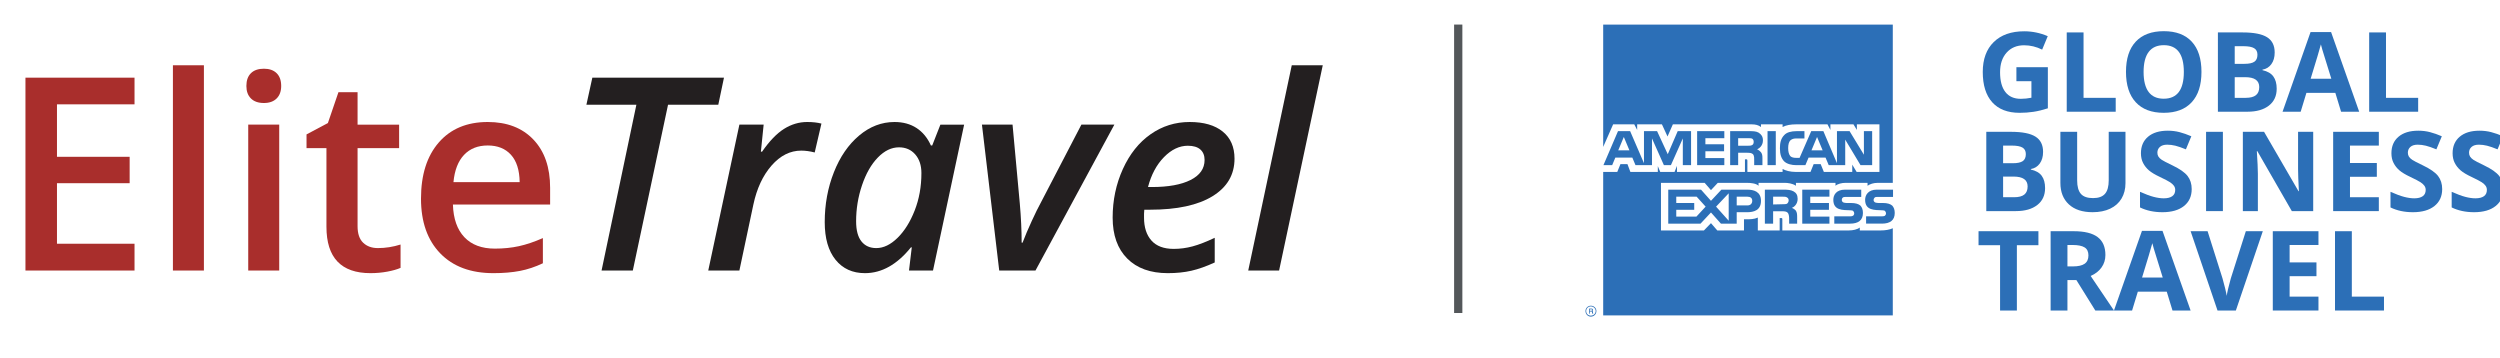 <?xml version="1.0" encoding="utf-8"?>
<!-- Generator: Adobe Illustrator 25.4.1, SVG Export Plug-In . SVG Version: 6.00 Build 0)  -->
<svg version="1.1" id="Layer_1" xmlns="http://www.w3.org/2000/svg" xmlns:xlink="http://www.w3.org/1999/xlink" x="0px" y="0px"
	 width="392.967px" height="56.21px" viewBox="0 0 392.967 56.21" enable-background="new 0 0 392.967 56.21" xml:space="preserve">
<g id="Layer_1_00000045610287521872620960000007892098003878916529_">
	<g>
		<g>
			<path fill-rule="evenodd" clip-rule="evenodd" fill="#2C6FB7" d="M250.436,49.309h-0.152c0-0.076-0.038-0.191-0.038-0.229
				s0-0.114-0.115-0.114h-0.229v0.343h-0.115v-0.801h0.344c0.153,0,0.267,0.038,0.267,0.191c0,0.115-0.038,0.153-0.076,0.191
				c0.038,0.038,0.076,0.077,0.076,0.153v0.152c0,0.038,0,0.038,0.038,0.038L250.436,49.309L250.436,49.309z M250.284,48.737
				c0-0.115-0.076-0.115-0.115-0.115h-0.267v0.229h0.229C250.207,48.852,250.284,48.813,250.284,48.737z M250.932,48.89
				c0-0.458-0.381-0.839-0.878-0.839c-0.458,0-0.839,0.382-0.839,0.839c0,0.496,0.382,0.878,0.839,0.878
				C250.55,49.767,250.932,49.386,250.932,48.89z M250.818,48.89c0,0.42-0.343,0.725-0.763,0.725s-0.725-0.305-0.725-0.725
				c0-0.381,0.305-0.725,0.725-0.725C250.474,48.165,250.818,48.508,250.818,48.89z M297.828,33.474
				c0,1.145-0.725,1.678-2.023,1.678h-2.48v-1.145h2.48c0.229,0,0.42-0.038,0.497-0.114c0.076-0.077,0.152-0.191,0.152-0.344
				s-0.076-0.305-0.152-0.381c-0.077-0.077-0.229-0.115-0.458-0.115c-1.182-0.038-2.671,0.038-2.671-1.641
				c0-0.763,0.496-1.603,1.831-1.603h2.556v1.145h-2.366c-0.228,0-0.381,0-0.496,0.076c-0.115,0.115-0.191,0.229-0.191,0.42
				s0.115,0.305,0.267,0.382c0.153,0.038,0.306,0.076,0.496,0.076h0.687c0.725,0,1.183,0.152,1.488,0.42
				C297.675,32.596,297.828,32.94,297.828,33.474z M292.447,32.329c-0.305-0.267-0.763-0.42-1.488-0.42h-0.687
				c-0.191,0-0.344-0.038-0.496-0.076c-0.153-0.077-0.267-0.191-0.267-0.382s0.038-0.305,0.191-0.42
				c0.115-0.076,0.267-0.076,0.496-0.076h2.366V29.81h-2.556c-1.374,0-1.832,0.839-1.832,1.603c0,1.678,1.488,1.602,2.671,1.641
				c0.228,0,0.381,0.038,0.458,0.115c0.076,0.076,0.153,0.228,0.153,0.381c0,0.152-0.077,0.267-0.153,0.344
				c-0.115,0.076-0.267,0.114-0.496,0.114h-2.48v1.145h2.48c1.297,0,2.022-0.534,2.022-1.678
				C292.829,32.94,292.676,32.596,292.447,32.329L292.447,32.329z M287.563,34.047h-3.014v-1.069h2.938V31.91h-2.938v-0.992h3.014
				v-1.106h-4.273v5.342h4.273V34.047L287.563,34.047z M281.916,30.078c-0.42-0.229-0.916-0.267-1.564-0.267h-2.938v5.342h1.297
				v-1.946h1.374c0.458,0,0.725,0.038,0.916,0.229c0.229,0.267,0.229,0.725,0.229,1.069v0.648h1.259v-1.03
				c0-0.496-0.038-0.725-0.191-0.992c-0.115-0.153-0.343-0.344-0.648-0.458c0.343-0.114,0.916-0.572,0.916-1.412
				C282.565,30.65,282.336,30.307,281.916,30.078z M274.666,29.811h-4.083l-1.641,1.755l-1.564-1.755h-5.151v5.342h5.075
				l1.641-1.755l1.564,1.755h2.48V33.36h1.603c1.106,0,2.213-0.305,2.213-1.793C276.803,30.116,275.658,29.811,274.666,29.811
				L274.666,29.811z M280.886,32.024c-0.191,0.076-0.381,0.076-0.61,0.076l-1.564,0.038v-1.221h1.564c0.229,0,0.458,0,0.61,0.115
				c0.153,0.077,0.267,0.229,0.267,0.458S281.039,31.91,280.886,32.024z M274.666,32.291h-1.679v-1.374h1.679
				c0.458,0,0.763,0.191,0.763,0.649C275.429,32.024,275.124,32.291,274.666,32.291z M269.744,32.482l1.984-2.098v4.312
				L269.744,32.482z M266.653,34.047h-3.167v-1.069h2.824V31.91h-2.824v-0.992h3.205l1.412,1.564L266.653,34.047L266.653,34.047z
				 M294.279,25.957h-1.831l-2.404-4.007v4.007h-2.594l-0.497-1.183h-2.671l-0.496,1.183h-1.488c-0.61,0-1.412-0.153-1.869-0.611
				c-0.42-0.458-0.649-1.068-0.649-2.022c0-0.801,0.115-1.526,0.687-2.099c0.381-0.42,1.069-0.61,1.946-0.61h1.221v1.145h-1.221
				c-0.458,0-0.725,0.076-0.992,0.305c-0.229,0.229-0.344,0.649-0.344,1.221s0.115,0.992,0.344,1.259
				c0.191,0.191,0.534,0.267,0.877,0.267h0.573l1.831-4.197h1.908l2.137,5.037v-5.037h1.984l2.251,3.701v-3.701h1.297
				L294.279,25.957L294.279,25.957L294.279,25.957z M279.13,20.615h-1.297v5.342h1.297V20.615L279.13,20.615z M276.421,20.844
				c-0.42-0.229-0.877-0.229-1.526-0.229h-2.938v5.342h1.259v-1.946h1.374c0.458,0,0.763,0.038,0.954,0.229
				c0.229,0.267,0.191,0.725,0.191,1.03v0.687h1.297v-1.069c0-0.458-0.038-0.687-0.228-0.954c-0.115-0.153-0.344-0.344-0.61-0.458
				c0.343-0.153,0.916-0.572,0.916-1.412C277.108,21.454,276.841,21.111,276.421,20.844L276.421,20.844z M271.041,24.851h-2.976
				v-1.069h2.938v-1.106h-2.938v-0.954h2.976v-1.106h-4.274v5.342h4.274V24.851L271.041,24.851z M265.813,20.615h-2.099
				l-1.564,3.625l-1.679-3.625h-2.06v5.037l-2.175-5.037h-1.908l-2.289,5.342h1.374l0.496-1.183h2.671l0.496,1.183h2.595V21.76
				l1.87,4.197h1.106l1.87-4.197v4.197h1.297L265.813,20.615L265.813,20.615L265.813,20.615z M286.495,23.629l-0.878-2.099
				l-0.877,2.099C284.74,23.629,286.495,23.629,286.495,23.629z M275.429,22.79c-0.191,0.115-0.381,0.115-0.649,0.115h-1.565v-1.183
				h1.564c0.229,0,0.496,0,0.649,0.076c0.152,0.115,0.229,0.267,0.229,0.496C275.658,22.523,275.582,22.714,275.429,22.79z
				 M254.366,23.629l0.878-2.099l0.878,2.099C256.122,23.629,254.366,23.629,254.366,23.629z M297.522,3.864H252v19.231l1.564-3.549
				h3.32l0.458,0.878v-0.878h3.892l0.878,1.908l0.84-1.908h12.401c0.572,0,1.068,0.115,1.45,0.42v-0.42h3.396v0.42
				c0.572-0.305,1.297-0.42,2.137-0.42h4.922l0.458,0.878v-0.878h3.625l0.534,0.878v-0.878h3.548v7.479h-3.586l-0.687-1.145v1.145
				h-4.465l-0.496-1.221h-1.107l-0.496,1.221h-2.327c-0.916,0-1.603-0.229-2.06-0.458v0.458h-5.533v-1.717
				c0-0.229-0.038-0.267-0.191-0.267h-0.191v1.984H263.6v-0.954l-0.381,0.954h-2.251l-0.381-0.916v0.916h-4.312l-0.458-1.221h-1.107
				l-0.496,1.221H252v22.551h45.522V35.878c-0.496,0.229-1.183,0.344-1.87,0.344h-3.32v-0.458c-0.381,0.306-1.069,0.458-1.717,0.458
				H280.16v-1.717c0-0.229-0.038-0.229-0.229-0.229h-0.191v1.946h-3.434V34.2c-0.572,0.267-1.221,0.267-1.793,0.267h-0.382v1.755
				h-4.197l-0.992-1.145l-1.106,1.145h-6.754v-7.479h6.868l0.992,1.144l1.069-1.144h4.617c0.534,0,1.412,0.076,1.793,0.458v-0.458
				h4.121c0.42,0,1.221,0.076,1.755,0.458v-0.458h6.22V29.2c0.344-0.305,0.992-0.458,1.564-0.458h3.472V29.2
				c0.382-0.267,0.916-0.458,1.603-0.458h2.366L297.522,3.864L297.522,3.864z"/>
		</g>
		<g>
			<g enable-background="new    ">
				<path fill="#2C6FB7" d="M316.951,10.562h4.944v6.463c-0.802,0.262-1.556,0.444-2.264,0.55s-1.431,0.158-2.17,0.158
					c-1.882,0-3.317-0.553-4.31-1.658s-1.488-2.693-1.488-4.763c0-2.012,0.576-3.58,1.727-4.706
					c1.151-1.125,2.747-1.688,4.787-1.688c1.279,0,2.513,0.255,3.701,0.767L321,7.799c-0.909-0.454-1.855-0.682-2.839-0.682
					c-1.142,0-2.058,0.384-2.745,1.151c-0.688,0.767-1.031,1.799-1.031,3.095c0,1.353,0.276,2.386,0.83,3.099
					c0.555,0.714,1.361,1.07,2.418,1.07c0.551,0,1.111-0.057,1.68-0.17v-2.601h-2.361v-2.199H316.951z"/>
				<path fill="#2C6FB7" d="M324.863,17.562V5.097h2.643v10.282h5.056v2.183H324.863z"/>
				<path fill="#2C6FB7" d="M346.041,11.312c0,2.063-0.512,3.649-1.534,4.758s-2.489,1.663-4.399,1.663s-3.377-0.555-4.399-1.663
					s-1.534-2.699-1.534-4.774c0-2.074,0.512-3.659,1.539-4.753c1.025-1.095,2.496-1.642,4.412-1.642
					c1.915,0,3.38,0.552,4.395,1.654S346.041,9.244,346.041,11.312z M336.944,11.312c0,1.394,0.265,2.441,0.793,3.146
					s1.318,1.058,2.37,1.058c2.109,0,3.163-1.401,3.163-4.204c0-2.808-1.049-4.211-3.146-4.211c-1.053,0-1.846,0.354-2.379,1.062
					C337.211,8.87,336.944,9.92,336.944,11.312z"/>
				<path fill="#2C6FB7" d="M348.625,5.097h3.879c1.768,0,3.051,0.251,3.85,0.755c0.799,0.503,1.197,1.303,1.197,2.399
					c0,0.745-0.174,1.355-0.523,1.833s-0.814,0.765-1.395,0.861v0.085c0.79,0.177,1.359,0.506,1.709,0.989s0.525,1.126,0.525,1.927
					c0,1.137-0.411,2.023-1.232,2.66c-0.822,0.637-1.938,0.955-3.347,0.955h-4.663L348.625,5.097L348.625,5.097z M351.268,10.034
					h1.535c0.716,0,1.234-0.111,1.556-0.333s0.481-0.588,0.481-1.1c0-0.478-0.175-0.819-0.524-1.027
					c-0.35-0.207-0.902-0.312-1.658-0.312h-1.39V10.034z M351.268,12.131v3.248h1.723c0.727,0,1.264-0.14,1.611-0.418
					c0.346-0.278,0.52-0.704,0.52-1.278c0-1.035-0.738-1.552-2.217-1.552H351.268z"/>
				<path fill="#2C6FB7" d="M367.987,17.562l-0.903-2.967h-4.545l-0.904,2.967h-2.848l4.4-12.517h3.23l4.417,12.517H367.987z
					 M366.453,12.378c-0.836-2.688-1.307-4.209-1.412-4.562s-0.18-0.631-0.226-0.836c-0.188,0.728-0.725,2.527-1.611,5.397
					L366.453,12.378L366.453,12.378z"/>
				<path fill="#2C6FB7" d="M372.404,17.562V5.097h2.643v10.282h5.056v2.183H372.404z"/>
			</g>
			<g enable-background="new    ">
				<path fill="#2C6FB7" d="M312.219,20.72h3.879c1.768,0,3.051,0.251,3.85,0.755c0.799,0.503,1.198,1.303,1.198,2.399
					c0,0.745-0.175,1.355-0.524,1.833s-0.814,0.765-1.395,0.861v0.085c0.791,0.177,1.36,0.506,1.71,0.989s0.524,1.126,0.524,1.926
					c0,1.137-0.41,2.023-1.232,2.66c-0.821,0.637-1.937,0.955-3.346,0.955h-4.664V20.72z M314.861,25.657h1.535
					c0.717,0,1.234-0.111,1.557-0.333c0.32-0.222,0.48-0.588,0.48-1.1c0-0.478-0.174-0.819-0.523-1.027
					c-0.35-0.207-0.902-0.312-1.658-0.312h-1.391L314.861,25.657L314.861,25.657z M314.861,27.754v3.248h1.723
					c0.728,0,1.265-0.14,1.611-0.418s0.52-0.704,0.52-1.278c0-1.035-0.738-1.551-2.217-1.551L314.861,27.754L314.861,27.754z"/>
				<path fill="#2C6FB7" d="M334.097,20.72v8.065c0,0.92-0.206,1.727-0.618,2.421c-0.412,0.693-1.008,1.225-1.786,1.594
					c-0.778,0.37-1.7,0.555-2.763,0.555c-1.604,0-2.848-0.411-3.734-1.232s-1.33-1.945-1.33-3.372V20.72h2.635v7.631
					c0,0.959,0.193,1.665,0.58,2.114s1.025,0.674,1.918,0.674c0.863,0,1.49-0.227,1.88-0.678c0.39-0.452,0.584-1.161,0.584-2.127
					V20.72H334.097z"/>
				<path fill="#2C6FB7" d="M344.506,29.723c0,1.126-0.404,2.013-1.215,2.66c-0.81,0.648-1.937,0.973-3.381,0.973
					c-1.33,0-2.506-0.25-3.529-0.751V30.15c0.842,0.375,1.553,0.64,2.136,0.793s1.116,0.23,1.599,0.23
					c0.58,0,1.024-0.111,1.334-0.333c0.311-0.222,0.465-0.551,0.465-0.989c0-0.244-0.068-0.461-0.204-0.652
					c-0.137-0.189-0.337-0.373-0.601-0.549c-0.266-0.176-0.804-0.457-1.616-0.844c-0.762-0.358-1.333-0.702-1.714-1.031
					c-0.381-0.33-0.686-0.714-0.912-1.151c-0.228-0.438-0.342-0.949-0.342-1.535c0-1.103,0.374-1.969,1.121-2.6
					c0.748-0.631,1.781-0.946,3.1-0.946c0.648,0,1.266,0.076,1.854,0.229s1.204,0.37,1.847,0.648l-0.854,2.055
					c-0.664-0.273-1.215-0.463-1.649-0.571s-0.862-0.162-1.283-0.162c-0.501,0-0.884,0.116-1.151,0.35s-0.4,0.537-0.4,0.912
					c0,0.233,0.054,0.437,0.162,0.609c0.107,0.174,0.279,0.342,0.516,0.503c0.236,0.162,0.795,0.454,1.676,0.874
					c1.164,0.558,1.963,1.116,2.396,1.676C344.29,28.224,344.506,28.911,344.506,29.723z"/>
				<path fill="#2C6FB7" d="M346.766,33.185V20.72h2.644v12.464h-2.644V33.185z"/>
				<path fill="#2C6FB7" d="M363.604,33.185h-3.359l-5.423-9.429h-0.076c0.107,1.665,0.162,2.854,0.162,3.563v5.866h-2.361V20.72
					h3.333l5.414,9.335h0.06c-0.085-1.62-0.128-2.765-0.128-3.436V20.72h2.379v12.465H363.604z"/>
				<path fill="#2C6FB7" d="M373.921,33.185h-7.179V20.72h7.179v2.165h-4.536v2.737h4.221v2.166h-4.221v3.213h4.536V33.185z"/>
				<path fill="#2C6FB7" d="M383.879,29.723c0,1.126-0.404,2.013-1.215,2.66c-0.81,0.648-1.937,0.973-3.381,0.973
					c-1.33,0-2.506-0.25-3.529-0.751V30.15c0.842,0.375,1.553,0.64,2.136,0.793s1.116,0.23,1.599,0.23
					c0.58,0,1.024-0.111,1.334-0.333c0.311-0.222,0.465-0.551,0.465-0.989c0-0.244-0.068-0.461-0.204-0.652
					c-0.137-0.189-0.337-0.373-0.601-0.549c-0.266-0.176-0.804-0.457-1.616-0.844c-0.762-0.358-1.333-0.702-1.714-1.031
					c-0.381-0.33-0.686-0.714-0.912-1.151c-0.228-0.438-0.342-0.949-0.342-1.535c0-1.103,0.374-1.969,1.121-2.6
					c0.748-0.631,1.781-0.946,3.1-0.946c0.648,0,1.266,0.076,1.854,0.229s1.204,0.37,1.847,0.648l-0.854,2.055
					c-0.664-0.273-1.215-0.463-1.649-0.571s-0.862-0.162-1.283-0.162c-0.501,0-0.884,0.116-1.151,0.35s-0.4,0.537-0.4,0.912
					c0,0.233,0.054,0.437,0.162,0.609c0.107,0.174,0.279,0.342,0.516,0.503c0.236,0.162,0.795,0.454,1.676,0.874
					c1.164,0.558,1.963,1.116,2.396,1.676C383.663,28.224,383.879,28.911,383.879,29.723z"/>
				<path fill="#2C6FB7" d="M393.496,29.723c0,1.126-0.404,2.013-1.215,2.66c-0.81,0.648-1.937,0.973-3.381,0.973
					c-1.33,0-2.506-0.25-3.529-0.751V30.15c0.842,0.375,1.553,0.64,2.136,0.793s1.116,0.23,1.599,0.23
					c0.58,0,1.024-0.111,1.334-0.333c0.311-0.222,0.465-0.551,0.465-0.989c0-0.244-0.068-0.461-0.204-0.652
					c-0.137-0.189-0.337-0.373-0.601-0.549c-0.266-0.176-0.804-0.457-1.616-0.844c-0.762-0.358-1.333-0.702-1.714-1.031
					c-0.381-0.33-0.686-0.714-0.912-1.151c-0.228-0.438-0.342-0.949-0.342-1.535c0-1.103,0.374-1.969,1.121-2.6
					c0.748-0.631,1.781-0.946,3.1-0.946c0.648,0,1.266,0.076,1.854,0.229s1.204,0.37,1.847,0.648l-0.854,2.055
					c-0.664-0.273-1.215-0.463-1.649-0.571s-0.862-0.162-1.283-0.162c-0.501,0-0.884,0.116-1.151,0.35s-0.4,0.537-0.4,0.912
					c0,0.233,0.054,0.437,0.162,0.609c0.107,0.174,0.279,0.342,0.516,0.503c0.236,0.162,0.795,0.454,1.676,0.874
					c1.164,0.558,1.963,1.116,2.396,1.676C393.28,28.224,393.496,28.911,393.496,29.723z"/>
			</g>
			<g enable-background="new    ">
				<path fill="#2C6FB7" d="M317.027,48.809h-2.643V38.543H311v-2.199h9.412v2.199h-3.385L317.027,48.809L317.027,48.809z"/>
				<path fill="#2C6FB7" d="M324.974,44.025v4.783h-2.644V36.344h3.633c1.693,0,2.947,0.309,3.76,0.925
					c0.812,0.617,1.219,1.554,1.219,2.81c0,0.733-0.201,1.386-0.605,1.957c-0.403,0.57-0.975,1.019-1.713,1.343
					c1.875,2.802,3.098,4.612,3.666,5.431h-2.934l-2.975-4.783h-1.407V44.025z M324.974,41.877h0.853c0.836,0,1.452-0.14,1.85-0.418
					s0.598-0.716,0.598-1.312c0-0.592-0.203-1.012-0.609-1.262c-0.407-0.25-1.037-0.376-1.889-0.376h-0.802L324.974,41.877
					L324.974,41.877z"/>
				<path fill="#2C6FB7" d="M341.488,48.809l-0.904-2.967h-4.544l-0.903,2.967h-2.848l4.398-12.517h3.232l4.416,12.517H341.488z
					 M339.953,43.625c-0.836-2.688-1.306-4.209-1.41-4.562c-0.105-0.353-0.182-0.631-0.227-0.836
					c-0.188,0.728-0.725,2.527-1.611,5.397L339.953,43.625L339.953,43.625z"/>
				<path fill="#2C6FB7" d="M353.016,36.344h2.668l-4.236,12.465h-2.883l-4.229-12.465h2.668l2.346,7.417
					c0.131,0.438,0.266,0.948,0.404,1.531c0.14,0.582,0.227,0.987,0.26,1.215c0.062-0.523,0.276-1.438,0.641-2.746L353.016,36.344z"
					/>
				<path fill="#2C6FB7" d="M364.432,48.809h-7.179V36.344h7.179v2.165h-4.535v2.737h4.22v2.166h-4.22v3.214h4.535V48.809z"/>
				<path fill="#2C6FB7" d="M367.032,48.809V36.344h2.644v10.282h5.055v2.183H367.032z"/>
			</g>
		</g>
		<g enable-background="new    ">
			<path fill="#A92E2C" d="M21.146,42.521H4.001V12.21h17.145v4.188H8.956v8.251h11.423v4.146H8.956v9.516h12.19V42.521z"/>
			<path fill="#A92E2C" d="M32.052,42.521H27.18V10.262h4.872C32.052,10.262,32.052,42.521,32.052,42.521z"/>
			<path fill="#A92E2C" d="M38.728,13.517c0-0.871,0.238-1.541,0.715-2.011c0.477-0.47,1.157-0.705,2.042-0.705
				c0.856,0,1.523,0.235,2,0.705s0.715,1.14,0.715,2.011c0,0.829-0.238,1.482-0.715,1.959s-1.144,0.716-2,0.716
				c-0.885,0-1.565-0.239-2.042-0.716C38.966,15,38.728,14.346,38.728,13.517z M43.89,42.521h-4.872v-22.93h4.872V42.521z"/>
			<path fill="#A92E2C" d="M59.397,38.996c1.188,0,2.377-0.186,3.566-0.559v3.668c-0.539,0.236-1.233,0.434-2.083,0.592
				s-1.731,0.238-2.643,0.238c-4.617,0-6.925-2.432-6.925-7.297V23.282h-3.13v-2.156l3.358-1.783l1.659-4.851h3.006v5.1h6.53v3.69
				h-6.53v12.273c0,1.176,0.293,2.043,0.881,2.602C57.673,38.717,58.443,38.996,59.397,38.996z"/>
			<path fill="#A92E2C" d="M77.558,42.936c-3.566,0-6.354-1.039-8.365-3.119c-2.011-2.08-3.017-4.945-3.017-8.594
				c0-3.746,0.933-6.69,2.799-8.833c1.866-2.142,4.429-3.213,7.691-3.213c3.027,0,5.418,0.919,7.173,2.757
				c1.755,1.839,2.633,4.368,2.633,7.587v2.633H71.193c0.069,2.227,0.67,3.938,1.804,5.133c1.133,1.195,2.729,1.793,4.789,1.793
				c1.354,0,2.615-0.129,3.784-0.385c1.167-0.256,2.422-0.68,3.763-1.273v3.959c-1.189,0.566-2.391,0.967-3.607,1.203
				C80.509,42.818,79.12,42.936,77.558,42.936z M76.667,22.867c-1.548,0-2.789,0.491-3.721,1.473
				c-0.933,0.981-1.49,2.412-1.669,4.291h10.407c-0.028-1.894-0.484-3.327-1.368-4.302C79.431,23.354,78.214,22.867,76.667,22.867z"
				/>
		</g>
		<g enable-background="new    ">
			<path fill="#231F20" d="M99.471,42.521h-4.913l5.473-26.06h-7.857l0.933-4.251h20.691l-0.892,4.251h-7.899L99.471,42.521z"/>
			<path fill="#231F20" d="M126.879,19.177c0.857,0,1.603,0.083,2.239,0.248l-1.057,4.541c-0.747-0.193-1.451-0.291-2.115-0.291
				c-1.741,0-3.296,0.781-4.665,2.343c-1.368,1.562-2.322,3.607-2.861,6.136l-2.198,10.367h-4.893l4.893-22.93h3.814l-0.435,4.25
				h0.187c1.147-1.658,2.294-2.851,3.441-3.576C124.377,19.54,125.593,19.177,126.879,19.177z"/>
			<path fill="#231F20" d="M135.959,42.936c-1.949,0-3.49-0.701-4.623-2.104c-1.134-1.404-1.7-3.377-1.7-5.92
				c0-2.791,0.48-5.404,1.441-7.836c0.96-2.433,2.284-4.356,3.97-5.773s3.538-2.125,5.556-2.125c1.34,0,2.495,0.314,3.462,0.943
				c0.967,0.629,1.721,1.544,2.26,2.746h0.207l1.286-3.275h3.731l-4.893,22.93h-3.773l0.436-3.648h-0.125
				C141.011,41.582,138.599,42.936,135.959,42.936z M137.743,38.996c1.133,0,2.246-0.535,3.338-1.605
				c1.091-1.072,1.99-2.506,2.695-4.303s1.058-3.76,1.058-5.888c0-1.216-0.325-2.193-0.975-2.934c-0.65-0.739-1.5-1.108-2.55-1.108
				c-1.175,0-2.281,0.532-3.317,1.596c-1.037,1.064-1.866,2.513-2.488,4.344c-0.622,1.83-0.933,3.729-0.933,5.689
				c0,1.41,0.28,2.465,0.84,3.162C135.97,38.648,136.748,38.996,137.743,38.996z"/>
			<path fill="#231F20" d="M157.064,42.521l-2.716-22.93h4.81l1.141,12.397c0.193,2.199,0.29,4.25,0.29,6.158h0.145
				c0.387-1.023,0.871-2.162,1.451-3.42c0.581-1.258,1.03-2.17,1.348-2.738l6.448-12.397h5.183l-12.398,22.93H157.064z"/>
			<path fill="#231F20" d="M183.56,42.936c-2.723,0-4.848-0.768-6.375-2.301c-1.527-1.535-2.291-3.676-2.291-6.428
				c0-2.736,0.536-5.283,1.607-7.639s2.522-4.178,4.354-5.463c1.831-1.285,3.88-1.928,6.147-1.928c2.225,0,3.957,0.501,5.193,1.503
				s1.855,2.422,1.855,4.26c0,2.516-1.15,4.482-3.452,5.898c-2.301,1.418-5.581,2.125-9.837,2.125h-0.892l-0.042,0.643v0.602
				c0,1.535,0.391,2.736,1.171,3.607s1.945,1.307,3.494,1.307c0.995,0,1.983-0.131,2.964-0.395c0.981-0.262,2.143-0.711,3.483-1.348
				v3.877c-1.327,0.609-2.546,1.041-3.659,1.297C186.169,42.809,184.928,42.936,183.56,42.936z M186.711,22.909
				c-1.327,0-2.574,0.595-3.742,1.783s-2.008,2.757-2.519,4.707h0.601c2.599,0,4.63-0.371,6.095-1.11s2.198-1.786,2.198-3.141
				c0-0.705-0.221-1.255-0.664-1.648S187.582,22.909,186.711,22.909z"/>
			<path fill="#231F20" d="M201.058,42.521h-4.851l6.841-32.259h4.872L201.058,42.521z"/>
		</g>
	</g>
	<rect x="228.566" y="3.861" fill="#53575A" width="1.298" height="45.34"/>
</g>
</svg>
